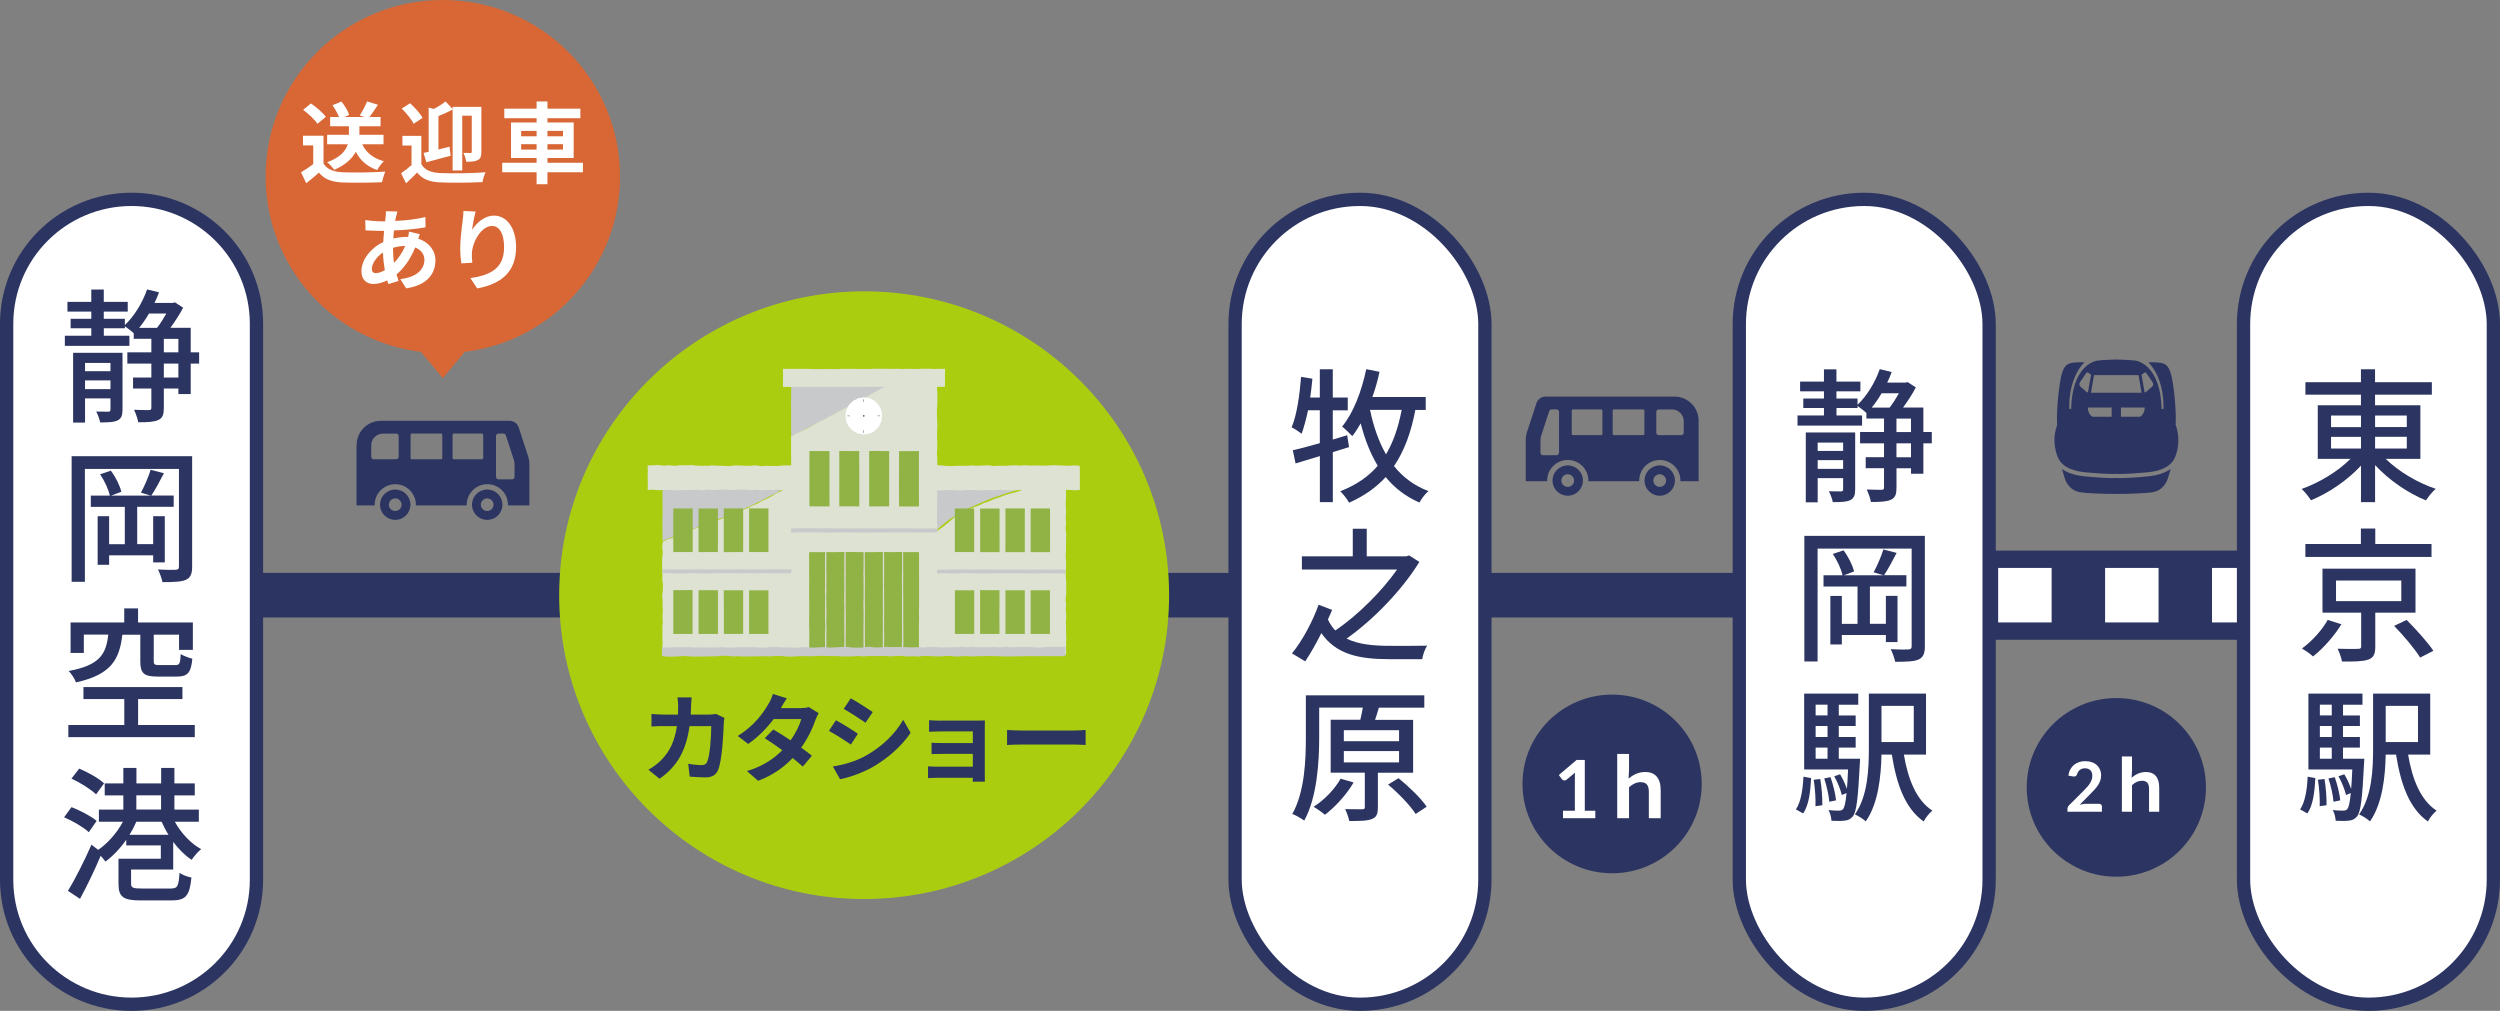 <?xml version="1.0" encoding="UTF-8"?><svg id="_レイヤー_2" xmlns="http://www.w3.org/2000/svg" viewBox="0 0 522.78 211.39"><rect x="0" y="0" width="522.78" height="211.39" fill="#808080" stroke="none"/><defs><style>.cls-1{stroke-width:18.65px;}.cls-1,.cls-2,.cls-3,.cls-4,.cls-5{stroke:#2c3462;}.cls-1,.cls-2,.cls-3,.cls-4,.cls-5,.cls-6{stroke-miterlimit:10;}.cls-1,.cls-2,.cls-4,.cls-5,.cls-6{fill:none;}.cls-2{stroke-width:9.33px;}.cls-3{stroke-width:2.78px;}.cls-3,.cls-7{fill:#fff;}.cls-4,.cls-5{stroke-width:12.44px;}.cls-5{stroke-dasharray:0 0 11.18 11.18;}.cls-8{fill:#2c3462;}.cls-8,.cls-9,.cls-10,.cls-11,.cls-12,.cls-13,.cls-14,.cls-7{stroke-width:0px;}.cls-9{fill:#dddbd9;}.cls-10{fill:#d86735;}.cls-11{fill:#c8c9ca;}.cls-12{fill:#dee2d3;}.cls-13{fill:#aacd10;}.cls-14{fill:#91b345;}.cls-6{stroke:#fff;stroke-width:11.4px;}</style></defs><g id="Layer_1"><line class="cls-1" x1="502.34" y1="124.46" x2="389.13" y2="124.46"/><line class="cls-6" x1="502.34" y1="124.46" x2="389.13" y2="124.46"/><line class="cls-4" x1="502.34" y1="124.45" x2="496.11" y2="124.45"/><line class="cls-5" x1="484.92" y1="124.45" x2="400.96" y2="124.45"/><line class="cls-4" x1="395.36" y1="124.45" x2="389.13" y2="124.45"/><rect class="cls-3" x="469.15" y="41.69" width="52.24" height="168.31" rx="26.08" ry="26.08"/><path class="cls-8" d="m498.88,95.95c2.67,2.64,6.72,5.03,10.46,6.27-.7.58-1.58,1.7-2.04,2.42-3.74-1.51-7.78-4.27-10.64-7.39v7.75h-2.95v-7.63c-2.83,3.06-6.75,5.73-10.46,7.24-.46-.73-1.31-1.79-1.95-2.36,3.65-1.3,7.6-3.66,10.21-6.3h-6.84v-11.21h9.03v-2.21h-11.61v-2.61h11.61v-2.7h2.95v2.7h11.88v2.61h-11.88v2.21h9.48v11.21h-7.26Zm-11.43-6.63h6.26v-2.42h-6.26v2.42Zm0,4.48h6.26v-2.45h-6.26v2.45Zm9.21-6.91v2.42h6.63v-2.42h-6.63Zm6.63,4.45h-6.63v2.45h6.63v-2.45Z"/><path class="cls-8" d="m489.61,130.55c-1.46,2.39-3.77,5.03-5.93,6.72-.61-.58-1.64-1.27-2.31-1.67,2.13-1.52,4.29-3.97,5.38-5.97l2.86.91Zm18.85-14.09h-26.38v-2.7h11.61v-3.24h3.01v3.24h11.76v2.7Zm-11.76,11.66v7.12c0,1.51-.33,2.3-1.49,2.7-1.16.39-2.92.42-5.47.39-.12-.79-.55-1.88-.91-2.67,1.82.06,3.74.06,4.22.03.55,0,.7-.12.7-.51v-7.06h-8.09v-9.21h19.45v9.21h-8.42Zm-8.21-2.42h13.65v-4.3h-13.65v4.3Zm14.77,3.94c1.92,1.94,4.41,4.66,5.59,6.45l-2.77,1.42c-1.06-1.76-3.46-4.6-5.44-6.63l2.61-1.24Z"/><path class="cls-8" d="m480.98,169.26c1.06-1.55,1.46-4.21,1.58-6.85l1.61.3c-.15,2.79-.46,5.66-1.67,7.39l-1.52-.85Zm13.43-10.6s-.03.73-.06,1.06c-.37,7.33-.7,10.06-1.46,11-.49.58-1,.82-1.7.88-.64.09-1.67.09-2.77.03-.03-.67-.27-1.64-.61-2.24.94.12,1.79.12,2.19.12.36,0,.61-.06.85-.33.3-.36.52-1.3.73-3.33l-1,.39c-.24-1.06-.88-2.7-1.58-3.91l1.22-.42c.58.94,1.09,2.12,1.43,3.06.09-1.09.18-2.42.24-4.06h-9.18v-15.87h11.31v2.33h-4.07v2.24h3.53v2.21h-3.53v2.3h3.53v2.21h-3.53v2.33h4.47Zm-8.33,4.24c.3,1.76.46,4,.43,5.48l-1.43.21c.06-1.51-.09-3.76-.37-5.54l1.37-.15Zm-.97-15.54v2.24h2.49v-2.24h-2.49Zm2.49,4.45h-2.49v2.3h2.49v-2.3Zm-2.49,6.85h2.49v-2.33h-2.49v2.33Zm2.86,9c-.09-1.3-.55-3.33-1.06-4.88l1.31-.27c.55,1.51,1.03,3.54,1.16,4.85l-1.4.3Zm15.59-9.87c.88,5.21,2.64,9.57,5.96,11.72-.61.48-1.46,1.54-1.82,2.27-3.86-2.73-5.65-7.69-6.66-13.99h-2.16c-.09,4.54-.67,10.24-3.28,13.96-.49-.45-1.64-1.18-2.28-1.45,2.7-3.85,2.92-9.45,2.92-13.81v-11.45h11.95v12.75h-4.62Zm-4.68-10.18v7.57h6.75v-7.57h-6.75Z"/><line class="cls-2" x1="373.69" y1="124.46" x2="28.29" y2="124.46"/><ellipse class="cls-13" cx="180.7" cy="124.46" rx="63.77" ry="63.54"/><g id="_グループ_89252"><g id="_グループ_89251"><g id="_グループ_89250"><path id="_パス_4756" class="cls-11" d="m194.36,112.36l.79-.79.78-.83.87-.74.89-.71.9-.7.97-.6.97-.59.98-.57,1-.54,1.04-.46,1.03-.46,1.04-.45,1.04-.45,1.06-.4,1.08-.34,1.07-.39,1.08-.35,1.08-.35,1.08-.34,1.07-.37,1.08-.34,1.08-.36,1.08-.34,1.07-.39,1.08-.35,1.06-.42,1.06-.41,1.05-.43v-.06h-1.14l-1.13-.03-1.13.03h-1.13l-1.13-.03-1.13.02h-1.13s-1.13-.01-1.13-.01l-1.13-.02h-1.13l-1.13.03h-1.13s-1.13-.01-1.13-.01h-1.13s-1.13,0-1.13,0l-1.13.03h-1.13s-1.13-.05-1.13-.05l-1.13.03-1.13.02h-1.13l-1.13-.04h-1.13s-1.14.02-1.14.02l-1.14-.03-.06,1.16-.09,1.13-.08,1.13-.09,1.13-.08,1.13-.08,1.13-.07,1.13v1.14s.03,1.14.03,1.14l.11,1.13.13,1.13.21,1.1Z"/><path id="_パス_4757" class="cls-12" d="m194.36,112.53l-.23-1.08-.09-1.13-.09-1.13-.14-1.13.11-1.14-.04-1.14.07-1.13.19-1.12.07-1.13.06-1.13.09-1.13.06-1.11-1.11-.04-1.11-.04-1.11.14-1.11-.08h-1.11s-1.11-.07-1.11-.07l-1.11.1-1.11-.02-1.11-.07-1.11.05-1.11.1-1.12-.11-1.11.11-1.12-.03h-1.12s-1.12.02-1.12.02l-1.11-.15-1.12.1-1.12-.09-1.12.1-1.12-.09-1.11.15-.93.51-.97.49-.95.51-.95.51-.95.52-.95.53-.93.56-1,.43-.94.63-1,.51-1.02.48-.99.54-1.04.43-1,.53-1.09.31-1.03.46-1.02.47-1.03.46-1.03.44-1.06.37-1.03.46-1.06.36-1.03.45-1.09.28-1.05.4-1.02.47-1.06.37-1.02.47-1.04.42-1.08.31-.97.49-.13,1.1.14,1.12-.12,1.12-.03,1.12.03,1.11.04,1.12-.03,1.12.13,1.12v1.12s-.15,1.12-.15,1.12l.08,1.12v1.12l.05,1.12-.07,1.12.07,1.12-.1,1.12.03,1.12-.04,1.12.07,1.12-.09,1.12.06,1.12,1.14-.06,1.14.02,1.14.1,1.14-.08,1.14.08,1.14-.02,1.14-.11,1.14.03h1.14s1.14.02,1.14.02l1.14-.07h1.14l1.14.12h1.14l1.14-.1,1.14.04h1.14l1.14.1,1.14-.14,1.14.03,1.14.08h2.27s1.14-.11,1.14-.11l1.14.05,1.14-.03,1.14.03,1.14.06,1.14-.06h1.14s1.14.09,1.14.09l1.14-.05,1.14-.1,1.14.11,1.14-.06,1.14.04h1.14s1.14-.06,1.14-.06l1.14.09,1.14-.02,1.14-.08,1.14.1,1.14-.13,1.14.13,1.14-.03,1.14-.09,1.14.14,1.14-.05h1.14l1.14-.05,1.14-.02,1.14.03h1.14l1.14.07,1.14-.13,1.14.13,1.14-.1h1.14s1.14.07,1.14.07l1.14.02,1.14-.11,1.14.04h1.14l1.14.07,1.14-.07,1.14.1h1.14l1.14-.06,1.14.07h1.14l1.14-.1,1.14.07,1.14-.06,1.18.05-.02-1.18.02-1.14.03-1.14-.05-1.14v-1.14l-.04-1.14.1-1.14-.12-1.14.07-1.14-.11-1.14.14-1.14-.02-1.14.04-1.14-.1-1.14-.04-1.14.1-1.14-.03-1.14-.07-1.15.07-1.14v-1.14s.03-1.14.03-1.14v-1.14l-.11-1.14.09-1.14-.08-1.14.09-1.14-.07-1.14v-1.14s.07-1.14.07-1.14l-.04-1.14.09-1.14-.11-1.14.07-1.16-1.12.39-1,.56-1.08.35-1.09.33-1.08.35-1.05.45-1.08.33-1.1.3-1.04.47-1.08.35-1.11.27-1.08.34-1.06.42-1.08.35-1.04.45-1.07.37-1.02.49-1.07.39-1.03.47-1.02.51-.96.61-1.02.51-.89.72-.88.73-.89.71-.94.65-.77.84-.77.79Z"/><path id="_パス_4758" class="cls-11" d="m169.88,98.85h-1.11s-1.12,0-1.12,0l-1.12-.03h-1.12s-1.12,0-1.12,0l-1.12.03-1.12-.04h-1.12s-1.12.01-1.12.01h-1.12s-1.12.02-1.12.02l-1.12-.02-1.12.03h-1.12l-1.12-.02h-1.12l-1.12.03-1.12-.05-1.12.03-1.12-.02-1.12-.02-1.11.05h-3.36l-1.12-.03-1.12.02h-1.12v1.19s.02,1.19.02,1.19l-.03,1.19v2.37l.02,1.19v1.19l-.03,1.19v1.19s0,1.19,0,1.19v1.19s.03,1.19.03,1.19l1.03-.44,1.06-.37,1.03-.43,1.06-.38,1.04-.41,1.03-.43,1.05-.41,1.06-.36,1.05-.39,1.05-.4,1.04-.43,1.05-.41,1.05-.41,1.02-.46,1.03-.43,1.03-.44,1.04-.41,1.03-.46.99-.53,1.03-.44.98-.56,1.01-.5,1-.51.94-.55.96-.5.94-.54.94-.54.97-.48.94-.54.94-.54.95-.5Z"/><path id="_パス_4759" class="cls-12" d="m147.86,97.37l-1.13.04-1.13-.05-1.13-.11-1.13.06-1.13-.03-1.13.14-1.13-.13-1.13.08-1.13-.12-1.13.05-1.14.02.04,1.29-.04,1.29.05,1.28-.04,1.28,1.13-.06,1.14.11,1.14-.07h1.14s1.13.09,1.13.09l1.13-.02h1.14s1.13-.07,1.13-.07l1.13-.04,1.13.14,1.13-.16,1.13.09,1.13-.06,1.13-.04,1.13.07h1.13l1.13-.08,1.13.02,1.13.15,1.13-.11,1.13.11,1.13-.09,1.13.04,1.13-.09,1.13.12,1.13-.14,1.13.03,1.13.07,1.13.04,1.13-.09,1.13.1h1.13l1.13-.03,1.13-.12,1.13.1,1.13.03,1.13-.03,1.13-.09h1.13s1.13.14,1.13.14h1.13l1.13-.14,1.13.13,1.13-.12,1.13.06,1.13.03,1.13-.1,1.13.09,1.13-.07,1.13.14,1.13-.14,1.13.09,1.13-.06,1.13.12,1.13-.03,1.13-.07,1.13.09,1.13.02,1.13-.09h1.13s1.13.04,1.13.04l1.13.05,1.13-.1,1.13.06,1.13-.09,1.13.07,1.13.03h1.13l1.13-.08,1.13.04,1.13.07,1.13-.13,1.13.03,1.13-.07,1.13.09,1.13-.03h1.13s1.13-.01,1.13-.01l1.13.1,1.09-.09v-3.81l-.03-1.23-1.08-.1-1.14.1-1.14-.05-1.14-.05-1.13-.03-1.13.07-1.13.02-1.14-.04-1.13.04-1.13-.08-1.13.07-1.13-.06-1.13.04-1.13.07-1.13-.02-1.13.06-1.13-.15-1.13.05-1.13.05-1.13-.06-1.13.07h-1.13s-1.13,0-1.13,0l-1.13.06-1.13-.07-1.13-.1h-1.13l-1.13.15h-1.13l-1.13-.14-1.13.06-1.13.04-1.13-.08-1.13.11-1.13-.12-1.13-.04-1.13.05-1.13-.03-1.13.14-1.13-.11-1.13-.02-1.13.1-1.13-.02h-2.26s-1.13-.04-1.13-.04l-1.13-.03-1.13.02-1.13.03-1.13-.05-1.13.02h-1.13s-1.14.03-1.14.03l-1.13-.06-1.13.03-1.13.11h-1.13l-1.13-.05-1.13.08-1.13-.17-1.13.09h-1.13l-1.13-.06h-1.13l-1.13.15-1.13-.1h-1.13l-1.13-.07-1.12.11Z"/><path id="_パス_4776" class="cls-11" d="m166.54,119.89l-1.13-.03-1.12.02h-1.12l-1.12.02-1.12-.03h-1.12s-1.12.03-1.12.03l-1.12-.02-1.12-.02h-1.12l-1.12.03-1.12-.03-1.12.02-1.12-.03h-1.12l-1.12.05h-1.12s-1.12,0-1.12,0l-1.12-.03h-1.12s-1.12.03-1.12.03h-2.24l-1.12-.04h-1.12s-.01-.79-.01-.79l1.12.03,1.12-.05,1.12.04h1.12l1.12-.02,1.12.02,1.12-.04,1.12.03h1.12l1.12-.03,1.12.03h2.24l1.12-.03,1.12.03h1.12s1.12,0,1.12,0h2.24l1.12-.03,1.12.02h4.5v.82Z"/><path id="_パス_4777" class="cls-11" d="m222.75,119.9h-1.13l-1.12-.03-1.12.03-1.12-.03-1.12.03h-2.24l-1.12-.04-1.12.03-1.12-.02-1.12.02-1.12-.02h-1.12s-1.12,0-1.12,0l-1.12.04h-1.12s-1.12-.03-1.12-.03h-3.36l-1.12.04-1.12-.04h-1.12s-1.12.05-1.12.05l-1.12-.02-.02-.82,1.13.03h1.12s1.12,0,1.12,0l1.12-.04h1.12s1.12,0,1.12,0h1.12s1.12.04,1.12.04l1.12-.02,1.12-.02h1.12s1.12.02,1.12.02h2.24s1.12,0,1.12,0l1.12.03,1.12-.04,1.12.04h1.12l1.12-.04,1.12.04,1.12-.04h2.25s1.12.02,1.12.02v.81Z"/><path id="_パス_4778" class="cls-11" d="m165.42,78.72l.02,1.14v2.28s0,1.14,0,1.14l-.04,1.14.03,1.14v2.29s-.01,1.14-.01,1.14l.02,1.15v1.14l1-.5,1.01-.51.99-.54,1.01-.51,1.01-.51,1-.52,1.01-.51,1-.52.99-.55,1-.53,1-.51,1.01-.51.98-.56,1-.53,1-.53,1.02-.49.99-.54.99-.54,1-.51,1-.53.99-.55,1.01-.51.99-.54,1.01-.51h-1.14l-1.14.03h-3.43s-1.14-.03-1.14-.03l-1.14.02h-1.14s-1.14-.01-1.14-.01h-1.14s-1.14.01-1.14.01h-2.28s-1.14,0-1.14,0l-1.14-.02-1.14.03-1.14-.03-1.14.03h-1.14s-1.15-.01-1.15-.01h-1.15Z"/><path id="_パス_4779" class="cls-12" d="m165.41,91.37l.02,1.16v1.16s0,1.16,0,1.16v1.16l.02,1.16v2.31s.01,1.16.01,1.16v1.16l.02,1.16v1.16l-.03,1.16-.02,1.16v1.16s.02,1.16.02,1.16v1.16l.04,1.16-.05,1.16.02,1.16.04,1.16-.06,1.16v1.16s.05,1.16.05,1.16v1.16s-.05,1.16-.05,1.16l-.02,1.16.09,1.16-.05,1.16.04,1.16-.08,1.16v1.16s.07,1.16.07,1.16l-.06,1.16v1.16s.01,1.16.01,1.16l-.02,1.16.06,1.16-.06,1.17.05,1.15,1.11-.02h1.13l1.13.06h1.13s1.13.01,1.13.01l1.13.02,1.13-.05,1.13-.02,1.13.03,1.13-.02,1.13-.05h1.13s1.13.07,1.13.07l1.13.02,1.13-.07,1.13.02h2.26s1.13-.02,1.13-.02h1.13s1.13.03,1.13.03l1.13-.04,1.13.09h1.13s1.13-.07,1.13-.07h2.24l-.02-1.13v-1.16s.02-1.16.02-1.16l.06-1.16-.06-1.16-.02-1.16v-1.16l.08-1.16v-1.16s-.05-1.16-.05-1.16l.06-1.16-.06-1.16v-1.16s0-1.16,0-1.16v-1.16s.05-1.16.05-1.16l-.03-1.16.02-1.16v-1.16s0-1.16,0-1.16l-.05-1.16.07-1.16v-1.16s-.07-1.16-.07-1.16v-1.16l.04-1.16-.03-1.16.06-1.16v-1.16l-.1-1.16.02-1.16.06-1.16-.02-1.16.04-1.16v-1.16l-.08-1.16.07-1.16v-1.16s-.04-1.16-.04-1.16v-1.16l.06-1.16-.04-1.16-.05-1.16v-1.16l.1-1.16v-1.16l-.02-1.16-.08-1.16.11-1.16-.03-1.19-1.12.07-1.09-.05h-2.18s-1.09-.02-1.09-.02l-1.1-.02-1,.55-1.02.48-.95.62-1.01.51-1.03.47-1,.53-.99.55-.99.55-.98.57-1.03.47-.96.61-1.03.46-.99.55-1,.53-.98.56-1.03.48-.96.6-1.03.46-.98.57-1,.53-1,.53-1.02.48-1.03.46-1.01.62Z"/><path id="_パス_4780" class="cls-12" d="m193.06,77.11l-1.13.04h-1.13l-1.13-.03-1.13.04-1.13-.05-1.12.03-1.13-.02h-1.13s-1.13-.01-1.13-.01l-1.13.05-1.12-.02-1.13.03-1.13-.04h-2.25s-1.12.05-1.12.05h-1.13l-1.13-.02-1.13.02h-1.13l-1.13-.03-1.13-.02h-2.25s-1.13,0-1.13,0h-1.14s.02,1.27.02,1.27l-.02,1.25v1.26s1.13,0,1.13,0h1.13s1.13-.04,1.13-.04h1.13s1.13.03,1.13.03h1.13s1.13.02,1.13.02l1.13-.03,1.13.04,1.13-.04h1.13s1.13,0,1.13,0h1.13s1.13,0,1.13,0h1.13s1.13-.03,1.13-.03l1.13.06,1.13-.04h1.13s1.13.03,1.13.03l1.13-.03h1.13s1.13,0,1.13,0h1.13s1.13,0,1.13,0h1.13l1.13.02h1.13s1.13,0,1.13,0l1.12-.03v-1.24s0-1.25,0-1.25l.02-1.25h-1.14l-1.14.02-1.13-.04h-1.12Z"/><path id="_パス_4782" class="cls-11" d="m195.94,111.34h-1.13s-1.13,0-1.13,0l-1.13-.02h-1.13s-1.13.05-1.13.05l-1.13-.05h-1.13l-1.13.03h-1.13s-1.13-.02-1.13-.02l-1.13.03-1.13-.04-1.13.04h-1.13l-1.13-.02h-1.13s-1.13-.02-1.13-.02l-1.13.03-1.13-.02-1.13.03-1.13-.03-1.13-.02h-1.13s-1.13,0-1.13,0l-1.13.02h-1.13s-1.15.03-1.15.03l.03-.85,1.11-.04h2.26s1.13,0,1.13,0l1.13.02,1.13-.02h1.13s1.13.04,1.13.04h1.13l1.13-.02,1.13.02h1.13l1.13-.02,1.13-.02,1.13.04h2.26l1.13-.03h1.13s1.13,0,1.13,0h2.26s1.13.04,1.13.04h2.26l1.13-.02h1.14v.84Z"/><g id="_グループ_509"><path id="_パス_4760" class="cls-14" d="m144.83,115.45h-4.04v-3.42s0-1.14,0-1.14v-4.57s1.02,0,1.02,0h1.01s1.01,0,1.01,0h1.02v2.29s0,1.14,0,1.14v1.14s0,1.14,0,1.14v1.14s0,1.14,0,1.14v1.14Z"/><path id="_パス_4761" class="cls-14" d="m150.12,115.45h-3.03s-1.02.01-1.02.01v-6.85s0-1.14,0-1.14v-1.14h3.04s1.02,0,1.02,0v2.29s0,1.14,0,1.14v1.14s0,1.14,0,1.14v1.14s-.02,1.14-.02,1.14v1.14Z"/><path id="_パス_4762" class="cls-14" d="m155.4,115.45h-2.02s-1.01.01-1.01.01h-1.02v-1.14s0-1.14,0-1.14v-5.72s.01-1.14.01-1.14h1.01s1.01-.01,1.01-.01h2.03v1.15s0,1.14,0,1.14v2.28s0,1.14,0,1.14v2.29l-.02,1.14Z"/><path id="_パス_4763" class="cls-14" d="m160.69,115.45h-4.04v-1.14s0-1.14,0-1.14v-1.14s-.01-1.14-.01-1.14v-4.57h3.03s1.02-.01,1.02-.01v1.15s0,1.14,0,1.14v1.14s0,1.14,0,1.14v4.58Z"/><path id="_パス_4764" class="cls-14" d="m203.71,115.45h-2.02s-1.01,0-1.01,0h-1.01s0-1.13,0-1.13v-2.28s0-1.14,0-1.14v-4.57h3.03s1.01.01,1.01.01v4.56s0,1.14,0,1.14v3.42Z"/><path id="_パス_4765" class="cls-14" d="m209.01,115.46h-4.05v-4.56s0-1.14,0-1.14v-1.14s0-1.14,0-1.14v-1.14s1.02,0,1.02,0h2.02s1.02,0,1.02,0v2.28s-.01,1.14-.01,1.14v1.14s.01,1.14.01,1.14v3.44h0Z"/><path id="_パス_4766" class="cls-14" d="m214.29,115.46h-2.03s-1.01,0-1.01,0h-1.02l.02-1.15v-1.14s0-1.14,0-1.14v-4.57s0-1.14,0-1.14h4.05v2.28s0,1.14,0,1.14v4.57s0,1.16,0,1.16Z"/><path id="_パス_4767" class="cls-14" d="m219.58,115.46h-1.02s-1.01,0-1.01,0h-2.03v-1.14s0-1.14,0-1.14v-5.71s0-1.14,0-1.14h4.05v1.15s0,1.14,0,1.14v1.14s0,1.14,0,1.14v3.43l.02,1.14Z"/><path id="_パス_4768" class="cls-14" d="m144.84,132.56h-3.03s-1.02,0-1.02,0v-3.44s0-1.14,0-1.14v-3.43s0-1.14,0-1.14h1.01s1.01,0,1.01,0l1.01-.02h1.01v4.57s0,1.14,0,1.14v3.44Z"/><path id="_パス_4769" class="cls-14" d="m150.12,132.56h-4.04v-3.42s0-1.14,0-1.14v-3.43s0-1.15,0-1.15h1.02s1.01,0,1.01,0h2.02v4.56s0,1.14,0,1.14v3.43Z"/><path id="_パス_4770" class="cls-14" d="m155.41,132.56h-4.04v-3.42s0-1.14,0-1.14v-1.14l-.02-1.14v-1.14s.01-1.14.01-1.14h3.03s1.01,0,1.01,0v4.57s0,1.14,0,1.14v3.42Z"/><path id="_パス_4771" class="cls-14" d="m160.7,132.57h-2.03s-1.01,0-1.01,0h-1.02v-5.71s0-1.14,0-1.14v-2.28h1.01s1.01,0,1.01,0h2.03v4.57s0,1.14,0,1.14v3.43Z"/><path id="_パス_4772" class="cls-14" d="m203.72,132.57h-1.01s-1.01,0-1.01,0h-1.01s-1.01,0-1.01,0v-2.28s0-1.14,0-1.14v-5.72h1.01s1.01,0,1.01,0l1.01.02h1.01s0,1.13,0,1.13v2.28s0,1.14,0,1.14v2.28s0,1.14,0,1.14v1.15Z"/><path id="_パス_4773" class="cls-14" d="m209,132.56h-1.01s-1.01,0-1.01,0h-2.03v-1.15s0-1.14,0-1.14v-5.71s0-1.15,0-1.15h1.02s1.01.01,1.01.01h2.02v3.42s-.01,1.14-.01,1.14v1.14s.01,1.14.01,1.14v1.14s-.01,1.14-.01,1.14Z"/><path id="_パス_4774" class="cls-14" d="m214.29,132.56h-1.01s-1.01,0-1.01,0h-2.02v-1.14s0-1.14,0-1.14v-1.14s0-1.14,0-1.14v-2.28s0-1.14,0-1.14v-1.14h2.02s1.01,0,1.01,0h1.02s0,1.14,0,1.14v2.28s0,1.14,0,1.14v4.57Z"/><path id="_パス_4775" class="cls-14" d="m219.57,132.56h-1.01s-1.01,0-1.01,0h-2.03v-3.42s0-1.14,0-1.14v-1.14s0-1.14,0-1.14v-1.14s0-1.14,0-1.14h2.02s1.01,0,1.01,0h1.01v4.56s0,1.14,0,1.14v1.14s0,1.14,0,1.14v1.13Z"/><path id="_パス_4781" class="cls-14" d="m192.16,115.47l.03,1.13v1.15s-.02,1.15-.02,1.15l.02,1.15v1.15s0,1.15,0,1.15v1.15s0,1.15,0,1.15v1.15s0,1.15,0,1.15l-.03,1.15.03,1.15-.03,1.15v3.45s0,1.16,0,1.16v1.14h-1.13l-1.15.03h-1.15l-1.15-.02-1.14-.02-1.15.03h-2.29s-1.14,0-1.14,0h-1.15s-1.15.01-1.15.01h-1.15l-1.15-.04h-1.15s-1.15.04-1.15.04l-1.15-.02-1.15-.02h-1.15s-1.15.03-1.15.03l-1.14-.02v-1.14s.01-1.15.01-1.15v-2.3s-.03-1.15-.03-1.15v-1.15l.02-1.15v-1.15s0-1.15,0-1.15l-.02-1.15v-2.3s.02-1.15.02-1.15l-.02-1.15v-1.15s.02-1.15.02-1.15l-.03-1.16.03-1.15h4.58s1.14,0,1.14,0l1.15-.03,1.14.03,1.15-.03,1.15.03h3.44l1.15-.02h1.15s1.14.03,1.14.03l1.15-.03h1.15s1.15.03,1.15.03l1.15-.02h1.14Z"/><path id="_パス_4783" class="cls-14" d="m173.44,105.9h-4.18v-2.31s0-1.16,0-1.16v-4.63s0-1.16,0-1.16v-1.16s0-1.16,0-1.16h3.14s1.05,0,1.05,0v1.16s0,1.16,0,1.16v2.31s0,1.16,0,1.16v1.16s.01,3.46.01,3.46v1.15Z"/><path id="_パス_4784" class="cls-14" d="m179.69,105.9l-1.05-.02h-1.04s-1.05,0-1.05,0h-1.05v-3.47s.01-1.16.01-1.16v-2.31s0-1.16,0-1.16v-2.31l-.02-1.16h1.05s1.04.01,1.04.01h2.09v2.31l.02,1.16v1.16s0,1.16,0,1.16v3.47s0,1.16,0,1.16v1.16Z"/><path id="_パス_4785" class="cls-14" d="m185.94,105.9l-1.05-.02-1.04.02h-2.09v-1.16s0-1.16,0-1.16v-1.16s0-1.16,0-1.16v-1.16s0-1.16,0-1.16v-2.31s0-1.16,0-1.16v-1.15s1.04-.02,1.04-.02h1.04s1.05.02,1.05.02h1.04v1.15s.01,1.16.01,1.16v3.47s0,1.16,0,1.16v3.47s0,1.16,0,1.16Z"/><path id="_パス_4786" class="cls-14" d="m192.17,105.89l-1.03.02h-2.09s-1.05,0-1.05,0v-3.47l-.02-1.16.02-1.16v-2.31s0-1.16,0-1.16v-2.31h1.04s1.04,0,1.04,0h1.05s1.05,0,1.05,0l-.02,1.16v1.16s0,1.16,0,1.16v3.47s0,1.16,0,1.16v1.16s.01,1.16.01,1.16v1.15Z"/></g><path id="_パス_4787" class="cls-9" d="m172.55,115.46l-.02,1.15-.02,1.16.02,1.15v2.3s0,1.15,0,1.15l-.02,1.15.04,1.15v1.15s-.02,1.15-.02,1.15v2.3s.03,1.15.03,1.15v1.15s-.03,1.15-.03,1.15v2.3s.02,1.15.02,1.15h.26v-3.46l.02-1.15-.03-1.15v-1.15s.03-1.15.03-1.15l-.04-1.15.02-1.15-.03-1.15.04-1.15-.03-1.15.03-1.15v-1.15s-.03-1.15-.03-1.15v-1.15l.02-1.15v-1.15h-.25Z"/><path id="_パス_4788" class="cls-9" d="m176.57,115.46v1.15l-.02,1.16v2.3s.01,1.15.01,1.15v1.15s0,1.15,0,1.15l-.02,1.15v1.15l.03,1.15-.02,1.15v1.15s.01,1.15.01,1.15v2.3s.02,1.15.02,1.15l-.03,1.15.02,1.15h.27v-1.16s-.01-1.16-.01-1.16l.02-1.15v-2.3s.01-1.15.01-1.15v-1.15l-.03-1.15v-1.15l.02-1.15-.02-1.15v-2.3s.02-1.15.02-1.15l-.03-1.15.02-1.15v-2.31s-.27.02-.27.02Z"/><path id="_パス_4789" class="cls-9" d="m180.6,116.6l-.02,1.16v1.15l-.03,1.15.03,1.15v1.15s.01,1.15.01,1.15v1.15l-.03,1.15v1.15s.03,1.15.03,1.15v1.15l-.02,1.15v2.3s0,1.15,0,1.15v1.15s.03,1.15.03,1.15h.24l.03-1.15-.03-1.16.02-1.15-.02-1.15.02-1.15-.02-1.15.02-1.15v-1.15s-.02-1.15-.02-1.15v-2.3l.02-1.15v-1.15l-.02-1.15v-2.3s-.02-1.15-.02-1.15v-1.15s-.24,0-.24,0v1.15Z"/><path id="_パス_4790" class="cls-9" d="m184.61,116.6v1.16s0,1.15,0,1.15v1.15s0,1.15,0,1.15l.02,1.15v1.15l-.02,1.15v1.15l.02,1.15v1.15l-.02,1.15.02,1.15v1.15s-.02,1.15-.02,1.15v2.3s.01,1.15.01,1.15h.27l-.03-1.16.02-1.15.02-1.15-.03-1.15.02-1.15-.03-1.15.03-1.15v-2.3s-.02-1.15-.02-1.15l.02-1.15-.03-1.15.02-1.15v-1.15s0-1.15,0-1.15v-3.44h-.26v1.15Z"/><path id="_パス_4791" class="cls-9" d="m188.64,115.46v1.15s0,1.16,0,1.16v1.15s-.03,1.15-.03,1.15v2.3l.02,1.15v1.15l-.02,1.15.02,1.15-.02,1.15.02,1.15v2.3s0,1.15,0,1.15v1.15s-.03,1.15-.03,1.15v1.16h.31l-.03-1.16.02-1.16v-1.15s0-1.15,0-1.15l-.02-1.15v-2.3s0-1.15,0-1.15v-1.15s0-1.15,0-1.15l-.02-1.15v-2.3s.01-1.15.01-1.15v-1.15s-.01-1.15-.01-1.15v-1.15s.01-1.16.01-1.16h-.27Z"/><path id="_パス_4792" class="cls-11" d="m180.6,135.39l-1.14.03h-1.14s-1.14-.14-1.14-.14h-1.14l-1.14.07-1.14.07-1.14-.08h-1.14s-1.14.08-1.14.08l-1.14-.02-1.14-.1-1.14.13h-1.14l-1.14-.07-1.14.03-1.14-.08-1.14-.03-1.14.15h-1.14s-1.14-.09-1.14-.09l-1.14.04-1.14-.05h-1.14s-1.14.09-1.14.09h-1.14s-1.14-.09-1.14-.09l-1.14.07-1.14-.02-1.14.02-1.14-.03-1.14.05-1.14-.09-1.14.02h-2.28s-1.14.08-1.14.08l-1.16-.09.04.96v.9l1.12.11h1.14l1.14-.04,1.14-.1,1.14.08,1.14.05,1.14-.02h1.14s1.14-.03,1.14-.03h1.14l1.14-.12h1.14s1.14.14,1.14.14l1.14-.05,1.14.07,1.14-.02,1.14-.02,1.14-.02h1.14l1.14.03,1.14-.11,1.14.04,1.14.11h1.14s1.14-.08,1.14-.08l1.14-.03,1.14.05,1.14-.03,1.14-.07,1.14.02,1.14.04,1.14-.02,1.14.09h1.14s1.14-.02,1.14-.02l1.14-.08,1.14.09,1.14-.09,1.14.03,1.14-.04,1.14.02,1.14.08,1.14-.09,1.14-.02,1.14.13,1.14-.06,1.14.07,1.14-.14,1.14.03,1.14.06,1.14.02,1.14-.08h1.14s1.14.11,1.14.11l1.14-.06,1.14-.03,1.14.07,1.14-.06h1.14s1.14-.03,1.14-.03l1.14.02,1.14.03,1.14.04h1.14l1.14-.03h1.14l1.14-.04,1.14.02h1.14s1.14-.02,1.14-.02h1.14s1.14.02,1.14.02h1.14s1.13-.04,1.13-.04l-.05-.92.1-.98h-1.18l-1.14-.03h-1.14l-1.14.08-1.14.09-1.14-.09-1.14-.07-1.14.02-1.14.02-1.14.07-1.14-.11-1.14.12-1.14-.09-1.14.05h-1.14l-1.14.03-1.14-.13-1.14.13-1.14-.11-1.14.06-1.14.04-1.14.03h-1.13l-1.14-.1-1.14-.03-1.14.15-1.14-.08-1.14.04-1.14-.03-1.14-.05-1.14.02h-1.14l-1.14-.07-1.14.13-1.14.02-1.14-.16-1.14.12Z"/><path id="_パス_4793" class="cls-7" d="m184.46,86.97l-.18,1.2-.55,1.08-.84.87-1.07.55-1.19.19-1.18-.2-1.07-.55-.85-.86-.56-1.08-.18-1.2.18-1.2.54-1.08.86-.85,1.07-.56,1.19-.19,1.19.18,1.07.56.85.86.55,1.08.18,1.2Z"/><path id="_パス_7862" class="cls-8" d="m180.43,86.97l.2-.2.2.2-.2.2-.2-.2Z"/><rect id="_長方形_29935" class="cls-8" x="180.58" y="83.51" width=".08" height=".56" transform="translate(-.1 .22) rotate(-.07)"/><rect id="_長方形_29936" class="cls-8" x="180.58" y="89.96" width=".08" height=".56"/><rect id="_長方形_29937" class="cls-8" x="177.2" y="86.93" width=".55" height=".08" transform="translate(-.16 .32) rotate(-.1)"/><path id="_パス_4794" class="cls-8" d="m183.5,86.93v.08h.55v-.08h-.55Z"/></g></g></g><path class="cls-8" d="m144.52,147.62c-.02.62-.04,1.23-.08,1.81h3.79c.5,0,1.03-.06,1.51-.14l1.75.84c-.06.32-.14.84-.14,1.06-.08,2.17-.32,7.77-1.19,9.82-.44,1.02-1.21,1.55-2.6,1.55-1.15,0-2.36-.08-3.33-.16l-.32-2.69c.99.18,2.04.28,2.82.28.65,0,.93-.22,1.15-.7.58-1.27.85-5.28.85-7.45h-4.54c-.75,5.3-2.66,8.46-6.27,11.01l-2.34-1.89c.83-.46,1.83-1.15,2.64-1.97,1.88-1.85,2.88-4.1,3.33-7.15h-2.66c-.69,0-1.79,0-2.66.08v-2.63c.85.08,1.89.14,2.66.14h2.88c.02-.56.04-1.15.04-1.75,0-.44-.06-1.37-.14-1.85h2.96c-.06.46-.1,1.31-.12,1.79Z"/><path class="cls-8" d="m163.29,148.08h4.09c.62,0,1.31-.08,1.75-.22l2.06,1.27c-.22.38-.48.92-.67,1.43-.54,1.63-1.55,3.78-2.98,5.78.87.62,1.65,1.21,2.24,1.69l-1.91,2.27c-.54-.5-1.29-1.12-2.12-1.79-1.77,1.87-4.07,3.58-7.22,4.76l-2.34-2.03c3.49-1.06,5.72-2.69,7.4-4.36-1.31-.96-2.64-1.87-3.67-2.51l1.79-1.83c1.07.6,2.34,1.43,3.61,2.27,1.05-1.45,1.91-3.19,2.22-4.44h-5.76c-1.41,1.87-3.29,3.8-5.32,5.2l-2.18-1.67c3.53-2.19,5.4-4.94,6.41-6.69.32-.48.75-1.41.93-2.09l2.92.9c-.5.7-1.01,1.61-1.25,2.05Z"/><path class="cls-8" d="m179.4,153.44l-1.47,2.25c-1.15-.78-3.25-2.15-4.6-2.85l1.47-2.23c1.35.72,3.57,2.11,4.6,2.83Zm1.63,4.6c3.43-1.91,6.23-4.66,7.84-7.53l1.55,2.73c-1.88,2.77-4.72,5.32-8.02,7.21-2.06,1.16-4.94,2.17-6.73,2.49l-1.51-2.65c2.26-.38,4.68-1.04,6.87-2.25Zm1.47-9.14l-1.51,2.23c-1.13-.78-3.23-2.15-4.56-2.89l1.47-2.21c1.33.72,3.55,2.15,4.6,2.87Z"/><path class="cls-8" d="m196.78,150.69h7.62c.48,0,1.23-.02,1.55-.04-.02.26-.02.92-.02,1.35v10.08c0,.32.02,1.01.02,1.37h-2.54c.02-.18.02-.5.02-.8h-7.64c-.56,0-1.39.04-1.73.06v-2.47c.34.04,1.03.08,1.75.08h7.62v-2.67h-6.43c-.77,0-1.73.02-2.2.04v-2.37c.52.04,1.43.06,2.2.06h6.43v-2.43h-6.65c-.75,0-2.02.04-2.5.08v-2.43c.52.06,1.75.1,2.5.1Z"/><path class="cls-8" d="m213.84,152.76h10.82c.95,0,1.83-.08,2.36-.12v3.15c-.48-.02-1.51-.1-2.36-.1h-10.82c-1.15,0-2.5.04-3.25.1v-3.15c.73.06,2.2.12,3.25.12Z"/><rect class="cls-3" x="258.27" y="41.69" width="52.24" height="168.31" rx="26.08" ry="26.08"/><path class="cls-8" d="m282.11,93.49c-1.16.36-2.28.7-3.4,1.06v10.45h-2.71v-9.63c-1.85.55-3.59,1.09-5.08,1.54l-.58-2.76c1.55-.33,3.5-.88,5.65-1.48v-6.88h-2.46c-.4,1.85-.85,3.54-1.34,4.91-.46-.36-1.49-1.06-2.1-1.33,1.12-2.67,1.67-6.69,1.98-10.57l2.37.39c-.12,1.3-.27,2.64-.46,3.94h2.01v-5.91h2.71v5.91h3.13v2.67h-3.13v6.12c1-.3,2.04-.61,3.01-.91l.39,2.48Zm13.86-7.78c-.91,4.79-2.34,8.63-4.47,11.75,1.85,2.33,4.22,4.09,7.2,5.24-.64.51-1.46,1.61-1.88,2.39-2.89-1.27-5.23-3.06-7.05-5.33-2.04,2.21-4.53,3.97-7.66,5.36-.33-.64-1.25-1.85-1.85-2.39,3.31-1.3,5.87-3.03,7.84-5.33-1.52-2.54-2.71-5.51-3.56-8.87-.58.97-1.12,1.88-1.76,2.67-.43-.48-1.55-1.55-2.13-2,2.34-2.82,4.07-7.33,5.05-12l2.77.55c-.36,1.79-.88,3.57-1.49,5.27h11.16v2.7h-2.16Zm-9.48,0c.73,3.51,1.82,6.63,3.34,9.3,1.52-2.57,2.58-5.63,3.28-9.3h-6.63Z"/><path class="cls-8" d="m296.79,117.52c-3.44,5.66-9.48,11.99-15.2,16.02,2.43,1.21,5.56,1.51,9.06,1.51,1.16.03,6.2,0,7.78-.03-.46.67-.91,2-1.03,2.82h-6.93c-6.44,0-11.12-1.06-14.16-5.45-1,2-2.16,4.09-3.37,5.91l-2.77-1.67c2.16-2.61,4.44-6.91,5.56-10.18l2.83,1.09c-.24.61-.55,1.27-.88,2,.43.91.94,1.67,1.55,2.3,4.8-3.24,9.88-8.39,12.92-12.75h-19.91v-2.76h10.64v-5.76h2.92v5.76h8.27l.61-.18,2.13,1.36Z"/><path class="cls-8" d="m288.13,161.57v7.24c0,1.33-.24,2.09-1.25,2.45-1,.42-2.52.42-4.74.42-.12-.73-.52-1.79-.85-2.48,1.58.03,3.1.03,3.56.03.43,0,.55-.12.55-.48v-7.18h-7.14v-11.06h6.2c.21-.85.39-1.76.52-2.54h-9.12v6.21c0,5.06-.42,12.51-3.13,17.42-.55-.42-1.79-1.15-2.49-1.39,2.61-4.66,2.83-11.3,2.83-16.05v-8.75h24.77v2.58h-9.51c-.24.88-.52,1.76-.79,2.54h7.96v11.06h-7.36Zm-5.08,2.06c-1.49,2.57-3.86,5.12-5.99,6.75-.55-.48-1.67-1.27-2.37-1.67,2.22-1.42,4.38-3.63,5.65-5.88l2.71.79Zm-2.04-8.63h11.55v-2.3h-11.55v2.3Zm0,4.42h11.55v-2.36h-11.55v2.36Zm11.43,3.3c2.13,1.73,4.71,4.21,5.9,5.97l-2.31,1.52c-1.09-1.73-3.59-4.33-5.77-6.15l2.19-1.33Z"/><path class="cls-3" d="m27.51,210h0c-14.43,0-26.12-11.65-26.12-26.03v-116.25c0-14.38,11.69-26.03,26.12-26.03h0c14.43,0,26.12,11.65,26.12,26.03v116.25c0,14.38-11.69,26.03-26.12,26.03Z"/><path class="cls-8" d="m41.64,76.04h-1.76v6.36h-2.58v-1.15h-3.04v4.03c0,1.33-.21,2.12-1.15,2.54-.88.42-2.22.48-4.2.48-.12-.73-.52-1.85-.88-2.61,1.4.06,2.67.06,3.1.06.4,0,.52-.12.52-.51v-4h-3.83v-2.3h3.83v-2.91h-5.02v-2.36h5.02v-2.82h-3.68v-1.15c-.42-.42-1.28-1.06-1.85-1.48v.42h-4.41v1.57h5.35v2.12h-13.5v-2.12h5.53v-1.57h-4.32v-1.97h4.32v-1.51h-4.99v-2.03h4.99v-2.58h2.61v2.58h5.01v2.03h-5.01v1.51h4.41v1.3c1.95-1.85,3.65-4.6,4.65-7.45l2.49.61c-.27.76-.58,1.49-.94,2.21h3.83l.43-.12,1.73,1.12c-.7,1.36-1.7,2.88-2.67,4.21h4.25v5.12h1.76v2.36Zm-16.02,9.63c0,1.18-.24,1.85-1.03,2.24-.79.39-1.91.42-3.65.42-.12-.67-.49-1.67-.82-2.27,1.12.03,2.19.03,2.52.03s.46-.12.46-.45v-2.33h-5.32v5.06h-2.49v-14.6h10.33v11.9Zm-7.84-9.78v1.73h5.32v-1.73h-5.32Zm5.32,5.48v-1.82h-5.32v1.82h5.32Zm8.06-15.81c-.64,1.09-1.34,2.12-2.07,3h3.74c.7-.88,1.37-1.97,1.95-3h-3.62Zm3.1,8.12h3.04v-2.82h-3.04v2.82Zm3.04,2.36h-3.04v2.91h3.04v-2.91Z"/><path class="cls-8" d="m40.18,118.49c0,1.51-.34,2.3-1.31,2.76-.97.42-2.46.48-4.89.48-.15-.73-.58-1.94-.94-2.64,1.61.09,3.22.09,3.71.06.49-.03.67-.18.67-.7v-20.39h-19.67v23.6h-2.77v-26.26h25.2v23.08Zm-8.15-.88v-1.48h-9.21v1.97h-2.4v-10.15h2.4v5.85h3.28v-7.81h-7.11v-2.36h3.98c-.27-1.24-1.12-3.12-2.04-4.45l2.25-.76c1,1.33,1.92,3.18,2.19,4.42l-2.13.79h8.27l-2.04-.61c.7-1.3,1.61-3.36,2.04-4.79l2.77.73c-.88,1.67-1.82,3.48-2.64,4.66h4.68v2.36h-7.63v7.81h3.34v-5.85h2.43v9.66h-2.43Z"/><path class="cls-8" d="m40.73,151.6v2.54H14.29v-2.54h11.7v-5.42h-8.54v-2.51h20.7v2.51h-9.27v5.42h11.85Zm-15.14-18.9c-.61,5.21-2.31,8.36-9.7,10-.24-.73-.97-1.82-1.52-2.39,6.54-1.21,7.81-3.54,8.27-7.6h-5.11v3.82h-2.77v-6.36h11.22v-2.94h2.89v2.94h11.46v5.73h-2.89v-3.18h-5.29v5.48c0,.76.18.88,1.18.88h3.37c.82,0,1-.33,1.09-2.3.58.36,1.7.79,2.43.97-.27,2.97-1.03,3.73-3.22,3.73h-4.04c-2.95,0-3.62-.73-3.62-3.24v-5.51h-3.77Z"/><path class="cls-8" d="m18.57,174.02c-1.06-1-3.31-2.33-5.17-3.12l1.55-2.12c1.82.7,4.13,1.91,5.26,2.88l-1.64,2.36Zm17.99-2.18c1.28,2.33,3.34,4.57,5.5,5.72-.64.52-1.55,1.55-1.98,2.24-1.4-.91-2.74-2.24-3.86-3.76v5.79h-8.81v2.94c0,.85.33,1.03,2.22,1.03h5.99c1.52,0,1.73-.42,1.92-3.27.61.42,1.73.85,2.49.97-.37,3.88-1.22,4.79-4.22,4.79h-6.38c-3.65,0-4.65-.73-4.65-3.45v-5.27h8.85v-2.79h-7.23v-1.18c-1.28,1.85-2.83,3.45-4.35,4.57-.24-.36-.61-.79-1-1.21-1.28,3.03-2.86,6.33-4.32,9l-2.52-1.67c1.43-2.33,3.4-6.21,4.92-9.66l1.4,1.09c1.98-1.36,3.95-3.57,5.17-5.88h-5.02v-2.54h5.11v-2.97h-3.89v-2.51h3.89v-3.24h2.74v3.24h5.17v-3.24h2.77v3.24h4.26v2.51h-4.26v2.97h5.11v2.54h-4.98Zm-16.47-5.73c-1.06-1.03-3.31-2.45-5.14-3.3l1.61-2.09c1.79.76,4.1,2.03,5.2,3.09l-1.67,2.3Zm15.14,8.45c-.55-.88-1.03-1.82-1.43-2.73h-5.29c-.4.94-.88,1.85-1.43,2.73h8.15Zm-6.72-5.27h5.17v-2.97h-5.17v2.97Z"/><rect class="cls-3" x="363.71" y="41.69" width="52.24" height="168.31" rx="26.08" ry="26.08"/><path class="cls-8" d="m403.96,92.71h-1.76v6.36h-2.58v-1.15h-3.04v4.03c0,1.33-.21,2.12-1.16,2.54-.88.42-2.22.48-4.19.48-.12-.73-.52-1.85-.88-2.61,1.4.06,2.67.06,3.1.06.4,0,.52-.12.52-.51v-4h-3.83v-2.3h3.83v-2.91h-5.01v-2.36h5.01v-2.82h-3.68v-1.15c-.42-.42-1.28-1.06-1.85-1.48v.42h-4.41v1.57h5.35v2.12h-13.5v-2.12h5.53v-1.57h-4.32v-1.97h4.32v-1.51h-4.99v-2.03h4.99v-2.57h2.61v2.57h5.01v2.03h-5.01v1.51h4.41v1.3c1.95-1.85,3.65-4.6,4.65-7.45l2.49.61c-.27.76-.58,1.49-.94,2.21h3.83l.43-.12,1.73,1.12c-.7,1.36-1.7,2.88-2.67,4.21h4.25v5.12h1.76v2.36Zm-16.02,9.63c0,1.18-.24,1.85-1.03,2.24-.79.39-1.91.42-3.65.42-.12-.67-.49-1.67-.82-2.27,1.12.03,2.19.03,2.52.03s.46-.12.46-.45v-2.33h-5.32v5.06h-2.49v-14.6h10.33v11.9Zm-7.84-9.78v1.73h5.32v-1.73h-5.32Zm5.32,5.48v-1.82h-5.32v1.82h5.32Zm8.05-15.81c-.64,1.09-1.34,2.12-2.07,3h3.74c.7-.88,1.37-1.97,1.95-3h-3.62Zm3.1,8.12h3.04v-2.82h-3.04v2.82Zm3.04,2.36h-3.04v2.91h3.04v-2.91Z"/><path class="cls-8" d="m402.51,135.15c0,1.51-.33,2.3-1.31,2.76-.97.42-2.46.48-4.89.48-.15-.73-.58-1.94-.94-2.64,1.61.09,3.22.09,3.71.06s.67-.18.67-.7v-20.39h-19.67v23.6h-2.77v-26.26h25.2v23.08Zm-8.15-.88v-1.48h-9.21v1.97h-2.4v-10.15h2.4v5.85h3.28v-7.81h-7.11v-2.36h3.98c-.27-1.24-1.12-3.12-2.04-4.45l2.25-.76c1,1.33,1.92,3.18,2.19,4.42l-2.13.79h8.27l-2.04-.61c.7-1.3,1.61-3.36,2.04-4.79l2.77.73c-.88,1.67-1.82,3.48-2.64,4.66h4.68v2.36h-7.63v7.81h3.34v-5.85h2.43v9.66h-2.43Z"/><path class="cls-8" d="m375.54,169.26c1.06-1.55,1.46-4.21,1.58-6.85l1.61.3c-.15,2.79-.46,5.66-1.67,7.39l-1.52-.85Zm13.43-10.6s-.03.73-.06,1.06c-.37,7.33-.7,10.06-1.46,11-.49.58-1,.82-1.7.88-.64.09-1.67.09-2.77.03-.03-.67-.27-1.64-.61-2.24.94.12,1.79.12,2.19.12.36,0,.61-.06.85-.33.3-.36.52-1.3.73-3.33l-1,.39c-.24-1.06-.88-2.7-1.58-3.91l1.22-.42c.58.94,1.09,2.12,1.43,3.06.09-1.09.18-2.42.24-4.06h-9.18v-15.87h11.31v2.33h-4.07v2.24h3.53v2.21h-3.53v2.3h3.53v2.21h-3.53v2.33h4.47Zm-8.33,4.24c.3,1.76.46,4,.43,5.48l-1.43.21c.06-1.51-.09-3.76-.37-5.54l1.37-.15Zm-.97-15.54v2.24h2.49v-2.24h-2.49Zm2.49,4.45h-2.49v2.3h2.49v-2.3Zm-2.49,6.85h2.49v-2.33h-2.49v2.33Zm2.86,9c-.09-1.3-.55-3.33-1.06-4.88l1.31-.27c.55,1.51,1.03,3.54,1.16,4.85l-1.4.3Zm15.59-9.87c.88,5.21,2.64,9.57,5.96,11.72-.61.48-1.46,1.54-1.82,2.27-3.86-2.73-5.65-7.69-6.66-13.99h-2.16c-.09,4.54-.67,10.24-3.28,13.96-.49-.45-1.64-1.18-2.28-1.45,2.7-3.85,2.92-9.45,2.92-13.81v-11.45h11.95v12.75h-4.62Zm-4.68-10.18v7.57h6.75v-7.57h-6.75Z"/><ellipse class="cls-8" cx="442.55" cy="164.65" rx="18.74" ry="18.68"/><path class="cls-7" d="m436.1,159.17c.48,0,.93.07,1.33.21.4.14.75.34,1.03.61.29.26.51.57.67.94.16.37.24.77.24,1.22,0,.39-.06.74-.17,1.07-.11.33-.27.64-.46.94-.19.3-.42.59-.67.87-.26.28-.53.57-.81.85l-2.37,2.41c.23-.07.46-.12.68-.16.22-.04.44-.05.64-.05h2.7c.19,0,.35.05.46.16.11.11.17.25.17.43v1.07h-7.21v-.59c0-.12.03-.25.08-.38.05-.13.13-.25.24-.36l3.19-3.19c.27-.27.5-.53.72-.78.21-.25.39-.49.53-.73.14-.24.25-.49.33-.73.08-.25.11-.51.11-.79,0-.25-.04-.47-.11-.66-.07-.19-.18-.35-.31-.48-.14-.13-.3-.23-.48-.29-.19-.07-.4-.1-.63-.1-.43,0-.79.11-1.06.33-.28.22-.47.51-.59.88-.05.18-.13.32-.24.39-.11.08-.24.12-.41.12-.07,0-.15,0-.24-.02l-.94-.17c.07-.5.21-.94.42-1.32.21-.38.47-.7.78-.95s.67-.44,1.08-.57c.4-.13.84-.19,1.3-.19Z"/><path class="cls-7" d="m443.71,158.19h2.12v2.91l-.09,1.53c.74-.62,1.71-1.19,3.02-1.19,1.76,0,2.76,1.1,2.76,3.26v5.05h-2.13v-4.79c0-1.33-.62-1.69-1.5-1.69-.7,0-1.37.29-2.06.91v5.57h-2.12v-11.57Z"/><path class="cls-8" d="m454.95,88.89c.19-2.93-.38-8.54-.96-10.65-.58-2.1-1.49-2.19-2.13-2.36-.57-.15-2.6-.13-2.6-.13,3.58,3.78,3.14,9.76,3.14,9.76h-.38c-.21-8.69-4.56-9.95-5.48-10.1-.92-.15-3.98-.23-3.98-.23,0,0-3.05.08-3.98.23-.92.15-5.27,1.4-5.48,10.1h-.38s-.45-5.97,3.14-9.76c0,0-2.03-.02-2.6.13-.64.17-1.56.25-2.13,2.36-.58,2.1-1.15,7.72-.96,10.65-.9,2.42-.51,4.66-.19,5.74.32,1.08.83,3.63,6.14,4.14,4.92.47,6.45.32,6.45.32,0,0,1.53.15,6.45-.32,5.31-.51,5.82-3.06,6.14-4.14.32-1.08.7-3.32-.19-5.74Zm-18.54-6.86l-1.33-1.14c-.29-.25-.34-.67-.13-.98l1.31-1.9c.05-.07.12-.12.21-.13.08-.01.17.01.24.06l.55.43-.62,3.57c0,.05-.04.09-.09.11-.05.02-.1,0-.14-.03Zm5.16,5.12h-3.99c-.11,0-.98-.62-1-1.93h4.99v1.93h0Zm-4.33-5.03l.64-3.67h9.32l.63,3.67h-10.59Zm10.26,5.03h-3.99v-1.93h4.99c-.02,1.32-.9,1.93-1,1.93Zm2.5-6.26l-1.33,1.14s-.09.04-.14.03c-.05-.02-.09-.06-.09-.11l-.62-3.57.55-.43c.07-.05.15-.08.24-.06.08.01.16.06.21.13l1.31,1.9c.21.31.16.73-.13.98Z"/><path class="cls-8" d="m443.38,99.97c-.44,0-.7-.01-.83-.02-.13,0-.39.02-.83.02-.96,0-2.72-.06-5.71-.35-2.33-.22-3.84-.83-4.83-1.56.31,1.08.65,2.23.81,2.55.58,1.15,1.47,2.04,2.88,2.3,1.41.26,4.99.38,7.67.38s6.27-.13,7.68-.38c1.41-.26,2.3-1.15,2.88-2.3.17-.33.51-1.47.81-2.55-1,.73-2.51,1.34-4.83,1.56-2.98.29-4.75.35-5.71.35Z"/><ellipse class="cls-8" cx="337.11" cy="163.93" rx="18.74" ry="18.68"/><path class="cls-7" d="m326.85,169.54h2.47v-7.09c0-.27,0-.56.03-.87l-1.76,1.46c-.07.06-.15.1-.22.13-.08.02-.15.03-.22.03-.11,0-.22-.02-.31-.07-.09-.05-.16-.1-.21-.16l-.66-.9,3.72-3.16h1.71v10.63h2.2v1.56h-6.76v-1.56Z"/><path class="cls-7" d="m338.18,157.65h2.47v3.38l-.1,1.78c.86-.72,1.99-1.38,3.51-1.38,2.04,0,3.21,1.28,3.21,3.79v5.88h-2.48v-5.57c0-1.55-.73-1.97-1.74-1.97-.81,0-1.59.34-2.4,1.06v6.48h-2.47v-13.45Z"/><path class="cls-8" d="m350.11,82.94h-26.93c-.86,0-1.63.56-1.89,1.37l-1.96,5.99c-.19.58-.28,1.18-.28,1.79v8.53h4.48s0-.09,0-.14c0-2.37,1.93-4.29,4.31-4.29s4.31,1.93,4.31,4.29c0,.05,0,.09,0,.14h10.63s0-.09,0-.14c0-2.37,1.93-4.29,4.31-4.29s4.31,1.93,4.31,4.29c0,.05,0,.09,0,.14h3.8v-12.65c0-2.78-2.27-5.04-5.06-5.04Zm-24.11,11.74c0,.28-.23.51-.51.51h-2.85c-.28,0-.51-.23-.51-.51v-2.62c0-.33.05-.67.16-.99l1.67-5.11c.07-.21.27-.35.49-.35h1.05c.28,0,.51.23.51.51v8.56h0Zm9.08-3.95c0,.14-.11.26-.26.26h-5.89c-.14,0-.26-.11-.26-.26v-4.86c0-.14.11-.26.26-.26h5.89c.14,0,.26.12.26.26v4.86Zm8.78,0c0,.14-.11.26-.26.26h-6.11c-.14,0-.26-.11-.26-.26v-4.86c0-.14.11-.26.26-.26h6.11c.14,0,.26.12.26.26v4.86h0Zm8.23-.25c0,.28-.23.51-.51.51h-4.72c-.28,0-.51-.23-.51-.51v-4.35c0-.28.23-.51.51-.51h2.77c1.36,0,2.46,1.1,2.46,2.45v2.41Z"/><path class="cls-8" d="m327.83,97.32c-1.76,0-3.18,1.42-3.18,3.17s1.42,3.17,3.18,3.17,3.18-1.42,3.18-3.17-1.42-3.17-3.18-3.17Zm0,4.49c-.73,0-1.33-.59-1.33-1.32s.6-1.32,1.33-1.32,1.33.59,1.33,1.32-.6,1.32-1.33,1.32Z"/><path class="cls-8" d="m347.07,97.32c-1.76,0-3.18,1.42-3.18,3.17s1.42,3.17,3.18,3.17,3.18-1.42,3.18-3.17-1.42-3.17-3.18-3.17Zm0,4.49c-.73,0-1.33-.59-1.33-1.32s.6-1.32,1.33-1.32,1.33.59,1.33,1.32-.6,1.32-1.33,1.32Z"/><ellipse class="cls-10" cx="92.6" cy="36.93" rx="37.06" ry="36.93"/><path class="cls-7" d="m67.66,34.21c.76,1.24,2.16,1.74,4.09,1.82,2.17.09,6.36.04,8.83-.15-.24.52-.58,1.59-.69,2.22-2.23.11-5.97.15-8.18.06-2.29-.09-3.81-.61-5.02-2.06-.82.72-1.64,1.44-2.66,2.22l-1.08-2.3c.8-.46,1.73-1.07,2.55-1.7v-3.91h-2.14v-2.02h4.29v5.81Zm-1.28-8.32c-.58-.89-1.9-2.11-2.99-2.93l1.64-1.33c1.12.78,2.47,1.93,3.1,2.8l-1.75,1.46Zm9.37,4.28c.82,1.74,2.3,2.96,4.52,3.54-.46.43-1.1,1.28-1.39,1.85-2.1-.72-3.53-2-4.48-3.82-.74,1.39-2.1,2.72-4.52,3.78-.28-.46-.97-1.22-1.47-1.59,2.83-1.04,3.9-2.43,4.31-3.76h-4.31v-1.98h4.55v-1.78h-3.92v-1.94h1.86c-.3-.74-.82-1.7-1.38-2.46l1.88-.78c.69.85,1.38,2,1.62,2.81l-.99.43h4.14l-.95-.33c.54-.81,1.19-2.04,1.54-2.93l2.27.69c-.59.94-1.23,1.87-1.77,2.57h2.32v1.94h-4.42v1.78h5.04v1.98h-4.46Z"/><path class="cls-7" d="m88.1,34.32c.72,1.26,2.08,1.8,4,1.87,2.29.11,6.84.06,9.44-.17-.24.5-.56,1.46-.65,2.06-2.36.13-6.47.17-8.79.06-2.23-.09-3.75-.63-4.87-2.07-.71.74-1.43,1.46-2.32,2.26l-1.04-2.09c.67-.48,1.49-1.09,2.19-1.72v-4.09h-1.91v-2.02h3.96v5.93Zm-1.62-8.43c-.41-.93-1.52-2.26-2.47-3.19l1.75-1.11c.97.89,2.14,2.15,2.6,3.06l-1.88,1.24Zm2.08,6.09c.33-.07.69-.15,1.08-.24v-9.24l1.06.28c.93-.46,1.86-1.06,2.47-1.57l1.47,1.59v-.46h6.02v9.41c0,.89-.15,1.41-.74,1.72-.58.32-1.34.35-2.43.35-.07-.54-.33-1.37-.59-1.85.61.02,1.25.02,1.45.02.22,0,.3-.07.3-.3v-7.5h-1.99v11.46h-2.01v-12.76c-.93.52-1.99,1-2.97,1.39v6.98c.76-.19,1.54-.39,2.32-.59l.24,1.89c-1.73.48-3.61.98-5.09,1.37l-.58-1.94Z"/><path class="cls-7" d="m121.9,36.02h-7.42v2.5h-2.27v-2.5h-7.19v-1.98h7.19v-1h-5.35v-7.43h5.35v-.89h-6.75v-2h6.75v-1.5h2.27v1.5h6.88v2h-6.88v.89h5.48v7.43h-5.48v1h7.42v1.98Zm-12.92-7.52h3.23v-1.13h-3.23v1.13Zm3.23,2.78v-1.13h-3.23v1.13h3.23Zm2.27-3.91v1.13h3.25v-1.13h-3.25Zm3.25,2.78h-3.25v1.13h3.25v-1.13Z"/><path class="cls-7" d="m82.83,45.18c-.06.32-.13.65-.19,1.02,2.27-.09,4.27-.33,6.32-.81l.02,2.15c-1.82.33-4.31.56-6.6.65-.06.55-.11,1.13-.13,1.68.89-.2,1.86-.33,2.77-.33h.33c.07-.37.15-.83.17-1.11l2.27.54c-.07.2-.22.59-.33.94,2.16.7,3.59,2.39,3.59,4.54,0,2.63-1.54,5.17-6.11,5.85l-1.23-1.94c3.59-.39,5.04-2.2,5.04-4.02,0-1.11-.65-2.09-1.93-2.59-1,2.52-2.49,4.46-3.9,5.63.13.46.28.93.43,1.37l-2.14.65c-.07-.24-.17-.5-.24-.76-.91.44-1.9.74-2.88.74-1.36,0-2.51-.81-2.51-2.68,0-2.39,1.97-4.87,4.57-6.09.04-.8.09-1.57.17-2.33h-.59c-.97,0-2.42-.07-3.29-.11l-.06-2.15c.65.11,2.29.26,3.42.26h.74c.04-.35.07-.69.11-1,.02-.35.06-.8.04-1.11l2.42.06c-.11.37-.19.7-.26.98Zm-4.22,11.93c.52,0,1.19-.22,1.86-.61-.2-1.15-.35-2.43-.39-3.7-1.39.94-2.32,2.35-2.32,3.41,0,.59.26.91.85.91Zm3.79-2.15c.87-.91,1.71-2.04,2.34-3.54-.98.02-1.84.18-2.56.41v.06c0,1.13.07,2.15.22,3.07Z"/><path class="cls-7" d="m98.72,48.09c.89-1.44,2.51-3,4.61-3,2.58,0,4.59,2.52,4.59,6.59,0,5.24-3.21,7.74-8.14,8.63l-1.41-2.15c4.13-.63,7.04-1.98,7.04-6.46,0-2.85-.97-4.45-2.53-4.45-2.19,0-4.11,3.28-4.2,5.72-.04.5-.02,1.09.09,1.96l-2.29.15c-.11-.72-.24-1.85-.24-3.09,0-1.72.26-4.02.52-5.93.09-.7.15-1.44.15-1.94l2.55.11c-.26.91-.63,2.82-.74,3.85Z"/><polygon class="cls-10" points="92.6 79.07 98.35 72.18 86.85 72.18 92.6 79.07"/><path class="cls-8" d="m74.55,93.03v12.65h3.8s0-.09,0-.14c0-2.37,1.93-4.29,4.31-4.29s4.31,1.93,4.31,4.29c0,.05,0,.09,0,.14h10.63s0-.09,0-.14c0-2.37,1.93-4.29,4.31-4.29s4.31,1.93,4.31,4.29c0,.05,0,.09,0,.14h4.48v-8.53c0-.61-.09-1.22-.28-1.79l-1.96-5.99c-.26-.81-1.03-1.37-1.89-1.37h-26.93c-2.79,0-5.06,2.26-5.06,5.04Zm29.17,6.7v-8.56c0-.28.23-.51.51-.51h1.05c.22,0,.42.14.49.35l1.67,5.11c.11.32.16.65.16.99v2.62c0,.28-.23.51-.51.51h-2.85c-.28,0-.51-.23-.51-.51h0Zm-9.08-8.81c0-.14.11-.26.26-.26h5.89c.14,0,.26.12.26.26v4.86c0,.14-.11.26-.26.26h-5.89c-.14,0-.26-.11-.26-.26v-4.86Zm-8.78,4.86v-4.86c0-.14.11-.26.26-.26h6.11c.14,0,.26.12.26.26v4.86c0,.14-.11.26-.26.26h-6.11c-.14,0-.26-.11-.26-.26h0Zm-8.23-2.66c0-1.35,1.1-2.45,2.46-2.45h2.77c.28,0,.51.23.51.51v4.35c0,.28-.23.51-.51.51h-4.72c-.28,0-.51-.23-.51-.51v-2.41Z"/><path class="cls-8" d="m98.7,105.54c0,1.75,1.42,3.17,3.18,3.17s3.18-1.42,3.18-3.17-1.42-3.17-3.18-3.17-3.18,1.42-3.18,3.17Zm1.85,0c0-.73.6-1.32,1.33-1.32s1.33.59,1.33,1.32-.6,1.32-1.33,1.32-1.33-.59-1.33-1.32Z"/><path class="cls-8" d="m79.47,105.54c0,1.75,1.42,3.17,3.18,3.17s3.18-1.42,3.18-3.17-1.42-3.17-3.18-3.17-3.18,1.42-3.18,3.17Zm1.85,0c0-.73.6-1.32,1.33-1.32s1.33.59,1.33,1.32-.6,1.32-1.33,1.32-1.33-.59-1.33-1.32Z"/></g></svg>